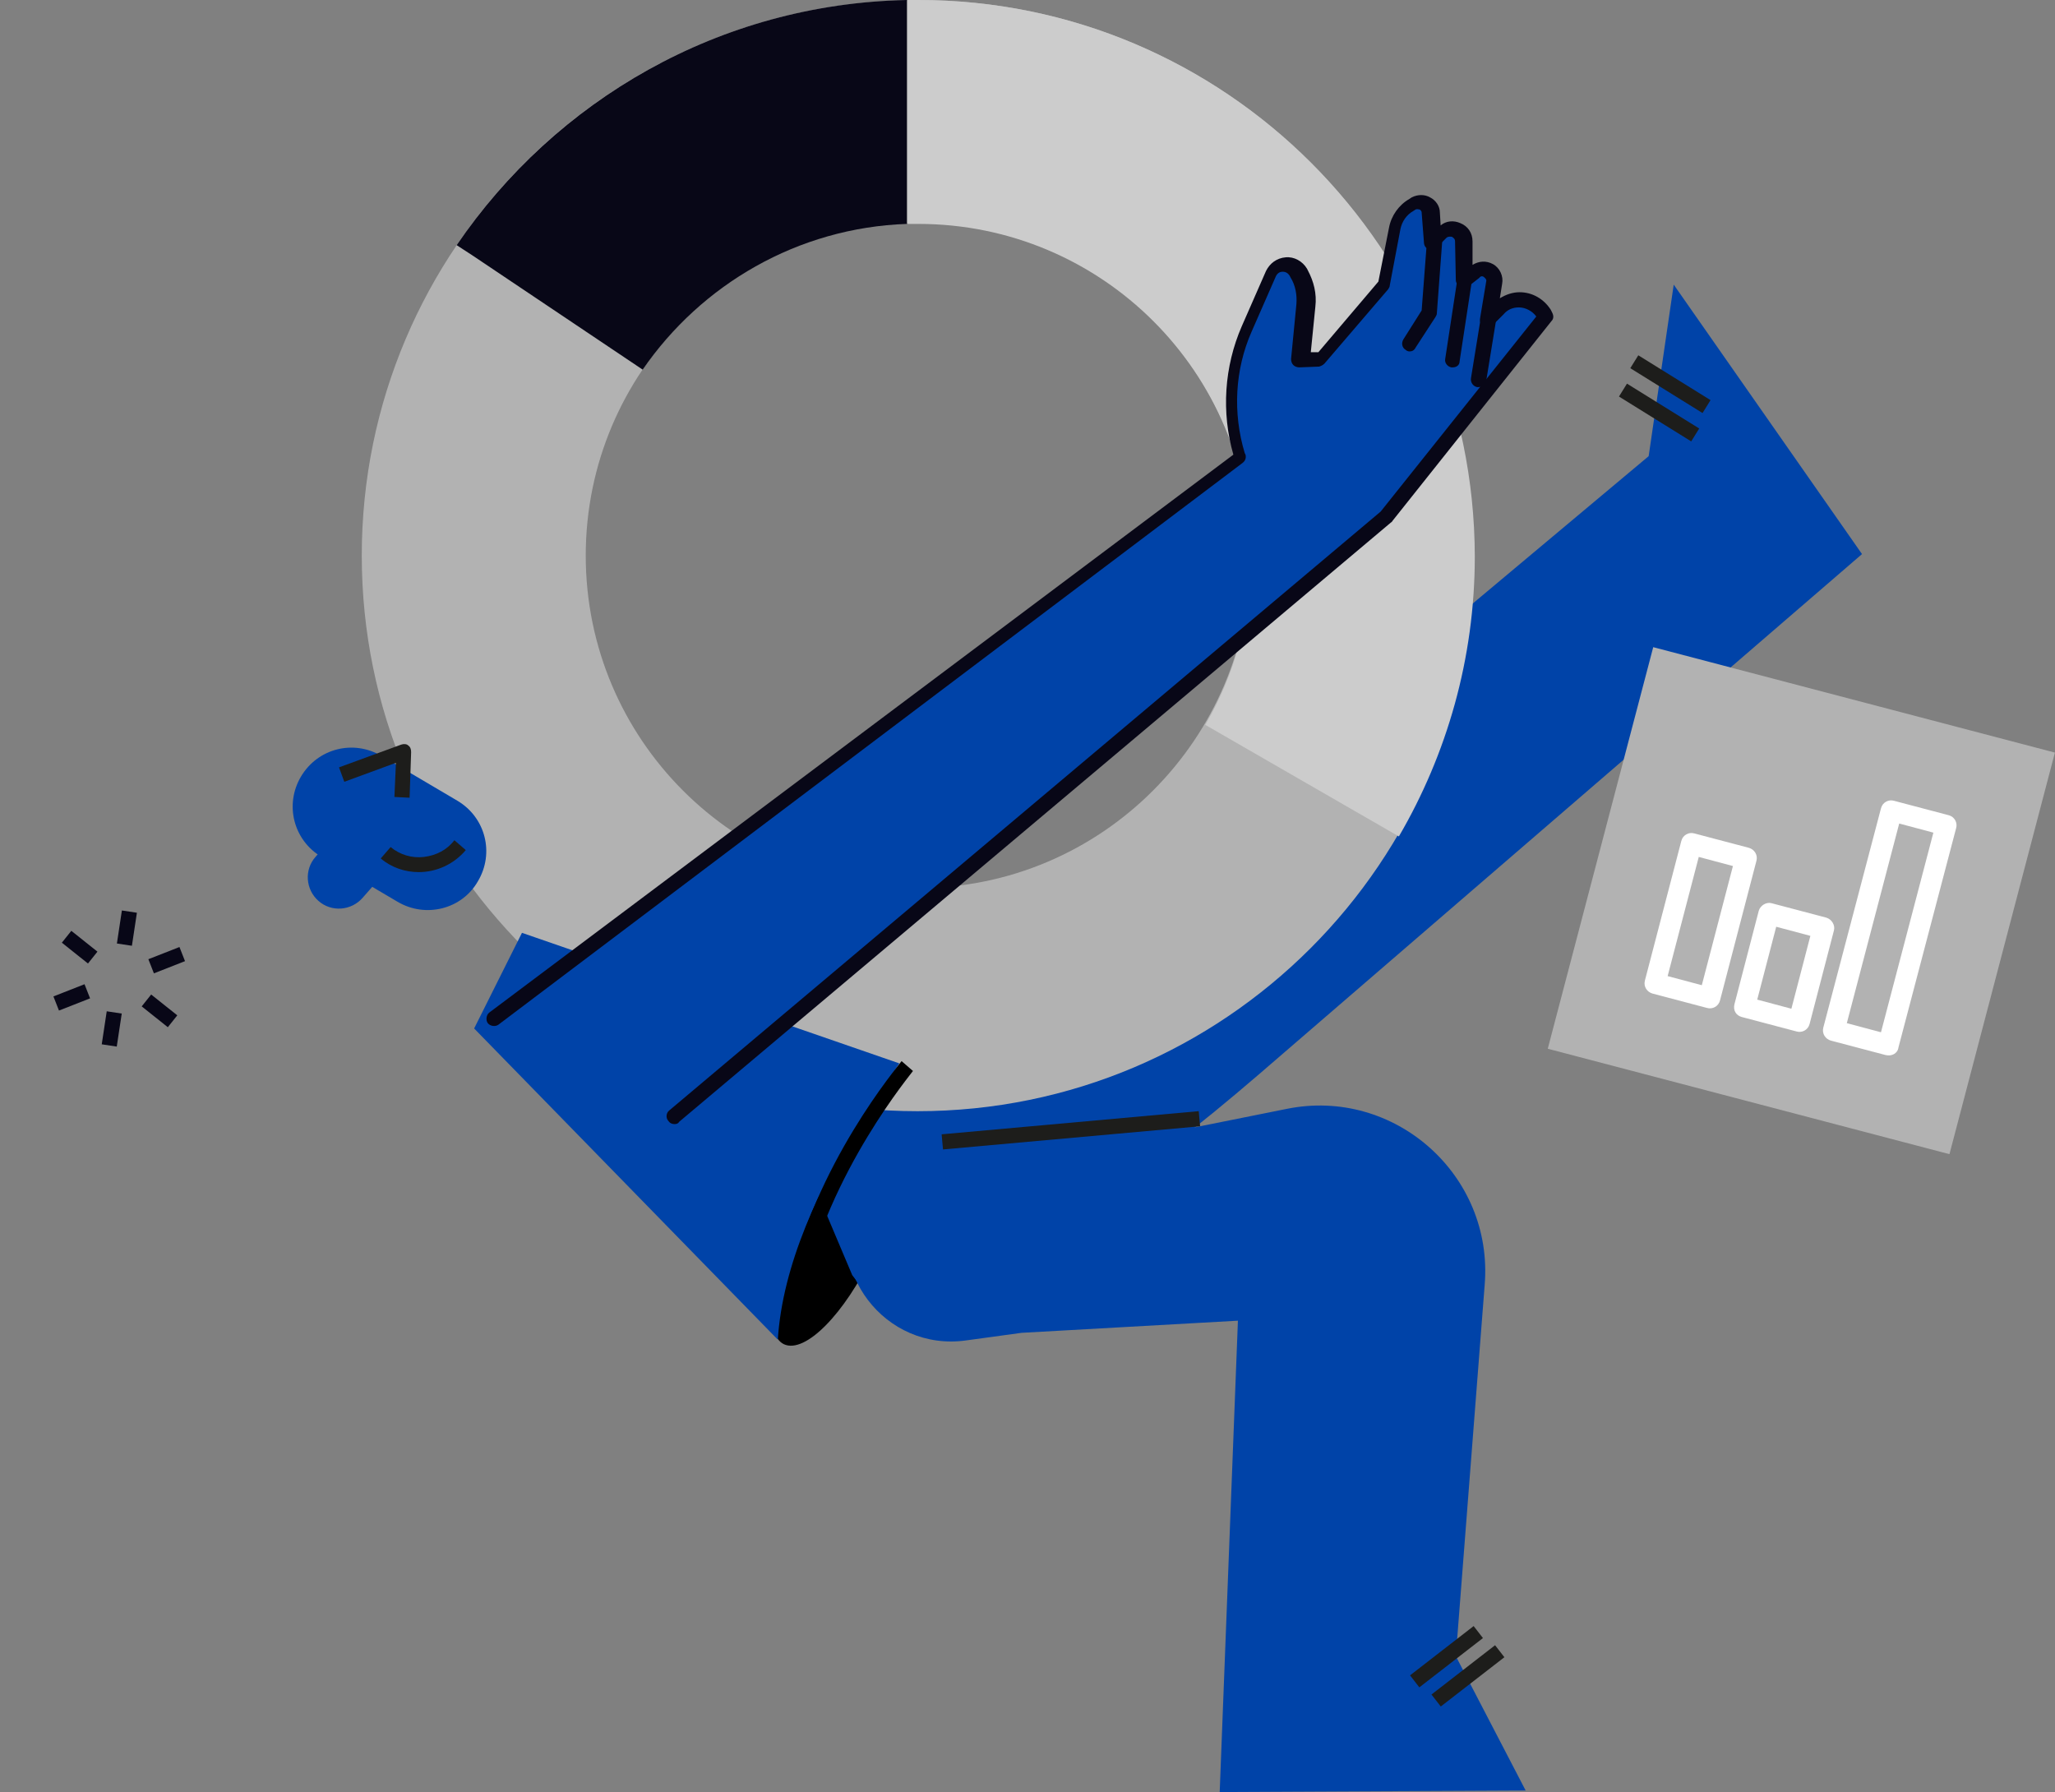 <svg xmlns="http://www.w3.org/2000/svg" width="1508" height="1315" viewBox="0 0 1508 1315" fill="none"><rect x="0" y="0" width="1508" height="1315" fill="#808080" stroke="none"/><path d="M650.456 828.767C665.499 836.008 661.042 877.224 640.428 920.667C619.814 964.111 590.843 993.63 575.243 986.389C560.2 979.149 564.657 937.933 585.271 894.49C605.885 850.489 634.856 821.527 650.456 828.767Z" fill="black"></path><path d="M718.427 746.336L1209.82 334.737L1228.21 208.863L1366.38 406.586L923.453 788.666C836.54 863.299 748.512 927.908 635.971 949.629L625.385 935.705L579.7 827.654L718.427 746.336Z" fill="#0043A8"></path><path d="M673.856 0C448.216 0 265.475 182.685 265.475 407.7C265.475 632.715 448.216 815.4 673.299 815.4C898.382 815.4 1081.12 632.715 1081.12 407.7C1081.12 182.685 898.939 0 673.856 0ZM673.856 651.652C539.029 651.652 429.83 542.486 429.83 407.7C429.83 272.914 539.029 163.748 673.856 163.748C808.683 163.748 917.882 272.914 917.882 407.7C917.324 542.486 808.126 651.652 673.856 651.652Z" fill="#B2B2B2"></path><path d="M673.856 0H666.056V164.305H673.856C808.683 164.305 917.882 273.471 917.882 408.257C917.882 453.371 905.625 495.701 884.453 531.904L1026.52 613.778C1061.62 553.626 1082.24 483.448 1082.24 408.257C1081.68 182.685 898.939 0 673.856 0Z" fill="#CCCCCC"></path><path d="M346.26 187.141L471.616 271.243C514.515 208.863 585.271 167.09 665.499 164.305V0C527.886 2.785 407.545 73.52 335.117 179.9L346.26 187.141Z" fill="#080717"></path><path d="M1193.91 281.52L1188.03 290.983L1241.04 323.892L1246.92 314.428L1193.91 281.52Z" fill="#1D1D1B"></path><path d="M1202.22 260.717L1196.34 270.18L1249.35 303.088L1255.23 293.625L1202.22 260.717Z" fill="#1D1D1B"></path><path d="M627.614 877.224L944.067 813.729C1023.18 797.577 1096.17 862.186 1089.48 942.946L1068.31 1215.3L1119.56 1313.89L895.039 1315L908.41 969.123L749.627 978.035L708.956 983.604C649.342 991.959 603.657 931.806 627.614 877.224Z" fill="#0043A8"></path><path d="M1081.39 1193.21L1034.72 1229.38L1041.54 1238.19L1088.22 1202.02L1081.39 1193.21Z" fill="#1D1D1B"></path><path d="M1097.12 1207.27L1050.44 1243.44L1057.27 1252.24L1103.95 1216.08L1097.12 1207.27Z" fill="#1D1D1B"></path><path d="M350.717 646.639C362.974 626.031 356.289 599.854 335.675 587.601L279.961 554.74C259.347 542.486 233.162 549.17 220.905 569.778C208.648 590.385 215.333 616.563 235.947 628.816L291.661 661.677C312.275 673.931 339.017 667.247 350.717 646.639Z" fill="#0043A8"></path><path d="M293.889 627.145L266.033 658.892C257.676 668.361 243.19 669.475 233.719 661.12C224.247 652.766 223.133 638.285 231.49 628.816L259.347 597.069L293.889 627.145Z" fill="#0043A8"></path><path d="M300.575 585.373L289.432 584.816L290.546 559.752L252.661 573.676L248.761 563.094L294.446 546.385C296.118 545.828 298.346 545.828 299.461 546.942C301.132 548.056 301.689 549.727 301.689 551.955L300.575 585.373Z" fill="#1D1D1B"></path><path d="M879.656 815.372L690.994 832.37L691.994 843.465L880.656 826.466L879.656 815.372Z" fill="#1D1D1B"></path><path d="M347.932 754.691L570.786 983.047C574.129 929.022 600.871 869.983 633.742 819.856L659.928 780.311L383.031 684.513L347.932 754.691Z" fill="#0043A8"></path><path d="M589.172 948.515L578.029 946.288C597.529 854.388 659.371 781.982 661.599 778.64L669.956 785.881C669.956 786.438 608.114 859.401 589.172 948.515Z" fill="black"></path><path d="M62.023 722.226L39.204 731.18L43.275 741.549L66.094 732.596L62.023 722.226Z" fill="#080717"></path><path d="M131.692 694.924L108.873 703.878L112.944 714.247L135.763 705.293L131.692 694.924Z" fill="#080717"></path><path d="M78.321 742.092L74.66 766.324L85.677 767.988L89.339 743.756L78.321 742.092Z" fill="#080717"></path><path d="M89.443 668.112L85.782 692.344L96.799 694.008L100.461 669.776L89.443 668.112Z" fill="#080717"></path><path d="M52.338 683.04L45.391 691.75L64.557 707.029L71.504 698.319L52.338 683.04Z" fill="#080717"></path><path d="M110.929 729.782L103.981 738.491L123.148 753.77L130.095 745.061L110.929 729.782Z" fill="#080717"></path><path d="M1213.17 474.895L1135.78 769.571L1430.55 846.932L1507.93 552.257L1213.17 474.895Z" fill="#B2B2B2"></path><path d="M1383.65 774.185L1343.53 763.602C1339.63 762.488 1336.85 758.59 1337.96 754.134L1380.3 593.17C1381.42 588.715 1385.88 586.487 1389.78 587.601L1429.89 598.183C1434.35 599.297 1436.58 603.753 1435.46 607.651L1393.12 768.615C1392.56 773.071 1388.1 775.299 1383.65 774.185ZM1355.23 750.792L1380.3 757.476L1418.75 610.993L1393.68 604.31L1355.23 750.792Z" fill="white"></path><path d="M1318.46 756.919L1278.35 746.336C1273.89 745.222 1271.66 741.324 1272.78 736.868L1290.61 668.361C1291.72 664.462 1296.18 661.677 1300.08 662.791L1340.19 673.374C1344.09 674.487 1346.88 678.943 1345.76 682.842L1327.93 751.349C1326.82 755.805 1322.36 758.033 1318.46 756.919ZM1289.49 733.526L1314.56 740.21L1328.49 686.741L1303.42 680.057L1289.49 733.526Z" fill="white"></path><path d="M1252.72 739.653L1212.61 729.07C1208.71 727.956 1205.92 724.058 1207.04 719.602L1233.78 617.12C1234.89 612.664 1239.35 610.436 1243.25 611.55L1283.36 622.133C1287.26 623.246 1290.05 627.145 1288.93 631.601L1262.19 734.083C1261.08 738.539 1256.62 740.767 1252.72 739.653ZM1223.75 716.26L1248.82 722.944L1271.66 635.5L1246.59 628.816L1223.75 716.26Z" fill="white"></path><path d="M362.417 747.45L911.753 335.851L911.196 334.737C901.725 304.104 903.396 271.243 916.21 241.724L934.038 201.065C937.938 192.711 949.081 192.154 953.538 199.951L954.095 201.065C957.995 208.306 959.667 216.103 959.11 224.458L955.21 264.56L969.695 264.003L1016.49 209.42L1024.29 168.204C1025.97 160.964 1030.42 154.837 1036.55 150.938L1038.22 149.824C1043.79 146.482 1050.48 150.381 1050.48 156.508L1052.15 178.23L1059.39 170.989C1064.97 165.419 1074.44 169.318 1074.99 177.116L1075.55 205.521L1083.35 199.394C1089.48 194.382 1098.39 199.394 1097.28 207.192L1092.82 233.926L1100.62 226.129C1104.52 222.23 1110.09 219.445 1115.66 219.445C1122.91 219.445 1130.15 223.344 1134.05 229.471L1135.16 231.698L1018.17 378.738L495.572 818.742L362.417 747.45Z" fill="#0043A8"></path><path d="M495.015 824.869C493.344 824.869 491.673 824.312 490.558 822.641C488.33 820.413 488.887 816.514 491.115 814.843L1013.15 375.396L1127.36 232.255C1124.58 228.357 1119.56 225.572 1114.55 225.572C1110.09 225.572 1106.19 227.243 1103.41 230.584L1095.61 238.382C1093.94 240.053 1091.15 240.61 1088.92 239.496C1086.69 238.382 1085.58 236.154 1086.14 233.369L1090.59 206.635C1091.15 204.964 1089.48 203.85 1088.92 203.293C1088.37 202.736 1086.69 202.179 1085.58 203.85L1077.78 209.977C1076.11 211.091 1073.88 211.648 1071.65 210.534C1069.98 209.42 1068.31 207.749 1068.31 205.521L1067.75 177.116C1067.75 174.888 1066.08 174.331 1065.52 173.774C1064.97 173.774 1063.29 173.217 1061.62 174.331L1054.38 181.571C1052.71 183.242 1050.48 183.799 1048.25 182.685C1046.02 182.128 1044.91 179.9 1044.91 177.673L1043.24 155.951C1043.24 154.837 1042.12 153.723 1041.57 153.723C1041.01 153.723 1039.89 153.166 1038.78 153.723L1037.11 154.837C1032.09 157.622 1028.75 162.634 1027.64 168.204L1019.84 209.42C1019.84 210.534 1019.28 211.091 1018.72 212.205L971.924 266.787C970.809 267.901 969.695 268.458 968.024 269.015L953.538 269.572C951.867 269.572 950.195 269.015 949.081 267.901C947.967 266.787 947.41 265.116 947.41 263.446L951.31 223.344C951.867 216.66 950.753 209.42 946.853 203.293L946.296 202.179C945.181 200.508 943.51 199.394 941.281 199.394C939.053 199.394 937.381 200.508 936.267 202.736L918.439 243.395C906.182 271.243 904.51 302.99 913.424 332.51L913.982 333.623C914.539 335.851 913.982 338.079 911.753 339.75L365.76 751.906C363.531 753.577 359.631 753.02 357.96 750.792C356.288 748.564 356.846 744.665 359.074 742.994L905.067 333.623C896.153 302.433 898.382 269.015 911.196 239.496L929.024 198.837C931.81 193.268 936.824 189.369 943.51 188.812C949.638 188.255 955.767 191.597 959.11 197.166L959.667 198.28C964.124 206.635 966.352 215.546 965.238 225.015L961.895 258.433H967.467L1011.48 206.635L1019.28 167.09C1020.95 158.179 1026.52 150.381 1034.32 145.925L1035.99 144.812C1040.45 142.584 1045.47 142.584 1049.37 144.812C1053.82 147.039 1056.61 151.495 1056.61 155.951L1057.17 165.419C1061.07 162.078 1066.64 161.521 1071.65 163.748C1077.22 165.976 1080.57 170.989 1080.57 177.116V194.382C1085.02 191.597 1090.59 191.04 1095.61 193.825C1100.62 196.609 1103.41 202.736 1102.29 208.306L1100.62 218.888C1105.08 216.103 1110.09 214.432 1115.11 214.432C1124.58 214.432 1132.94 219.445 1137.95 227.243L1139.06 229.471C1140.18 231.698 1140.18 233.926 1138.51 235.597L1021.51 382.637C1021.51 383.194 1020.95 383.194 1020.95 383.194L498.358 823.198C497.801 824.312 496.687 824.869 495.015 824.869Z" fill="#080717"></path><path d="M1034.32 257.876C1033.21 257.876 1032.09 257.319 1031.54 256.762C1028.75 255.091 1028.19 251.749 1029.87 248.964L1043.24 227.8L1047.14 176.559C1047.14 173.774 1049.92 170.989 1053.27 171.546C1056.61 171.546 1058.84 174.331 1058.28 177.673L1054.38 230.028C1054.38 231.141 1053.82 231.698 1053.27 232.812L1038.78 255.091C1037.67 257.319 1035.99 257.876 1034.32 257.876Z" fill="#080717"></path><path d="M1066.08 269.572H1064.97C1062.18 269.015 1059.95 266.23 1060.51 263.446L1069.42 204.964C1069.98 202.179 1072.77 199.951 1075.55 200.508C1078.34 201.065 1080.57 203.85 1080.01 206.635L1071.09 265.116C1071.09 267.901 1068.87 269.572 1066.08 269.572Z" fill="#080717"></path><path d="M1085.02 284.053H1083.91C1081.12 283.496 1078.89 280.712 1079.45 277.37L1086.69 232.812C1087.25 230.028 1090.04 227.8 1093.38 228.357C1096.17 228.914 1098.39 231.698 1097.84 235.04L1090.59 279.598C1090.04 282.382 1087.81 284.053 1085.02 284.053Z" fill="#080717"></path><path d="M307.261 639.956C297.232 639.956 287.204 636.614 279.404 629.93L286.647 621.576C293.332 627.145 302.246 629.93 311.161 628.816C320.075 627.702 327.875 623.803 333.446 616.563L341.803 623.803C332.889 634.386 320.075 639.956 307.261 639.956Z" fill="#1D1D1B"></path></svg>